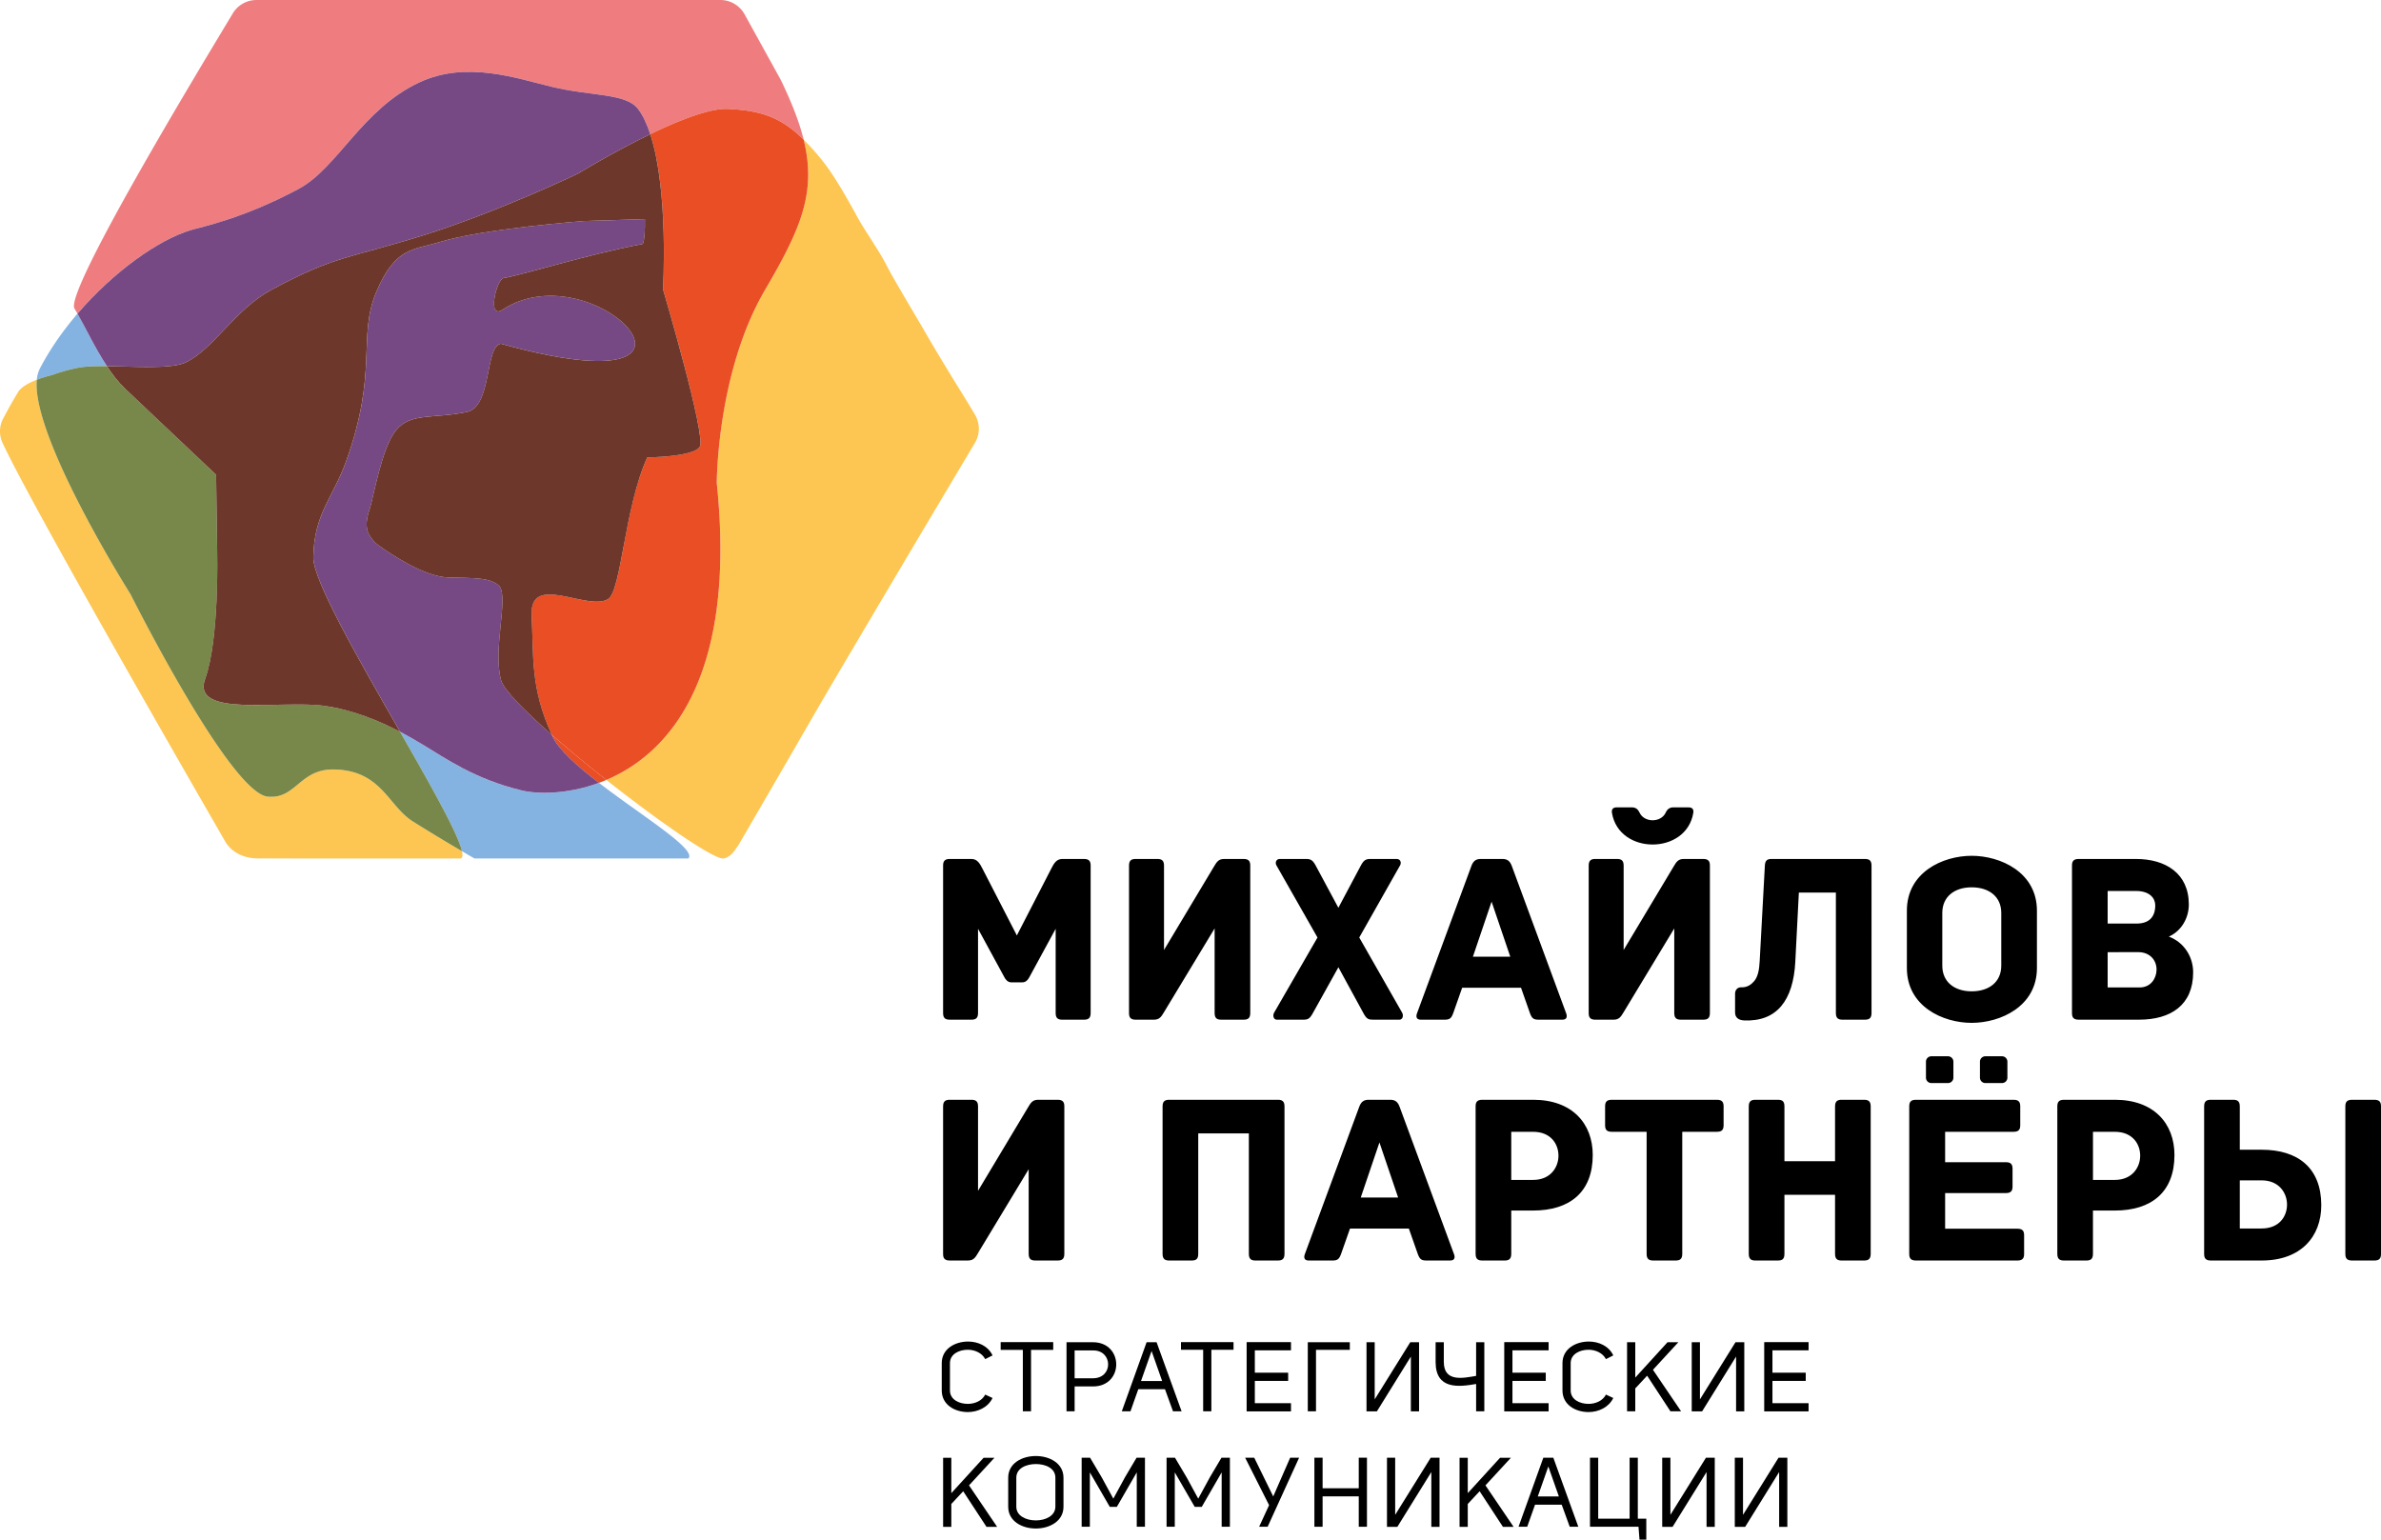 <svg version="1.2" baseProfile="tiny" id="Ramka" xmlns="http://www.w3.org/2000/svg" x="0" y="0" width="188.671" height="122" overflow="visible" xml:space="preserve"><g><g><path fill="#84B3E1" d="M41.328 62.634c-3.706-.889-6.071-2.566-7.758-3.585-.513-.31-1.15-.683-1.87-1.061 2.406 4.202 4.586 8.044 4.908 9.462.605.357.991.577.991.577h16.946c.707-.712-3.655-3.356-7.083-5.992-2.536.934-4.91.895-6.134.599zM6.658 29.072c.512-.052 1.14-.065 1.816-.053-.954-1.445-1.717-3.084-2.335-4.161-1.154 1.348-2.191 2.823-2.996 4.38a2.395 2.395 0 00-.227.853c.623-.238 1.188-.367 1.188-.367s1.415-.526 2.554-.652z"/><path fill="#FDC652" d="M26.464 60.974c-2.699-.049-2.997 2.328-5.191 2.157C18.317 63.032 10.349 47.1 10.349 47.1s-7.87-12.454-7.432-17.01c-.587.229-1.223.555-1.476.968-.422.69-.827 1.408-1.213 2.158H.223a2.187 2.187 0 00-.02 1.884l.011.016c2.277 4.934 15.425 27.734 17.589 31.49.358.688 1.227 1.423 2.699 1.418.079 0-.008.013.079 0l8.471.003h7.429c.171-.028.205-.227.127-.577a132.304 132.304 0 01-3.894-2.357c-1.976-1.247-2.484-4.047-6.25-4.119zM77.274 32.888l.002.006c-.814-1.411-2.232-3.557-4.234-7.033-.517-.892-2.301-3.869-2.755-4.769-.649-1.286-1.757-2.8-2.362-3.918-1.016-1.868-1.941-3.406-2.655-4.31a19.493 19.493 0 00-1.588-1.798c1.027 4.157-.199 7.025-3.06 11.909-3.824 6.524-3.824 15.297-3.824 15.297 1.595 15.375-3.755 21.413-8.751 23.532 4.198 3.315 8.556 6.334 9.295 6.224.491-.094.819-.525 1.08-.934l.067-.081c3.85-6.611 6.39-11.044 7.164-12.355a4648.987 4648.987 0 0111.593-19.55c.202-.328.317-.717.317-1.134 0-.394-.107-.763-.289-1.086z"/><path fill="#77884A" d="M25.654 55.928c-3.376-.463-10.537.968-9.399-2.131 1.136-3.103.955-10.124.955-10.124l-.086-6.056s-5.412-5.122-7.22-6.828c-.522-.493-.995-1.112-1.43-1.77a16.17 16.17 0 00-1.816.053c-1.139.127-2.554.651-2.554.651s-.565.129-1.188.367c-.437 4.556 7.433 17.01 7.433 17.01s7.968 15.932 10.924 16.031c2.193.17 2.492-2.207 5.191-2.157 3.767.072 4.275 2.873 6.251 4.119a134.54 134.54 0 003.894 2.357c-.322-1.417-2.503-5.26-4.908-9.462-1.622-.85-3.702-1.738-6.047-2.06z"/><path fill="#EF7D7F" d="M15.072 18.247c.908-.278 4.118-.89 8.573-3.267 3.127-1.668 5.006-6.308 9.579-8.449 3.748-1.756 7.743-.31 10.501.349 3.159.761 5.863.487 6.831 1.751.397.516.712 1.211.972 2.004 2.306-1.114 4.75-2.078 6.17-2.004 2.561.132 4.146.616 5.985 2.435-.346-1.399-.944-2.942-1.824-4.756l-2.844-5.15A2.19 2.19 0 0057.083 0H30.435L20.28.002h-.005c-.77.013-1.483.44-1.859 1.111C15.609 5.771 5.091 23.17 5.904 24.456c.074.117.157.263.235.401 2.85-3.327 6.411-5.841 8.933-6.61z"/><path fill="#E94E24" d="M43.783 58.352c.501 1.068 1.976 2.372 3.68 3.682.194-.07.388-.149.584-.231a108.08 108.08 0 01-4.316-3.574c.019.041.031.082.052.123z"/><path fill="#774984" d="M43.783 58.352c-.02-.041-.033-.082-.052-.123-2.187-1.926-3.814-3.578-4.022-4.324-.675-2.42.582-6.399-.111-7.436-.702-.745-2.136-.651-4.063-.711-1.923-.061-4.508-1.819-5.525-2.535-.425-.303-.503-.473-.717-.792-.416-.628-.209-1.462 0-2.087.3-.904.938-4.82 2.081-6.24 1.142-1.426 2.954-.903 5.62-1.459 2.013-.419 1.42-5.231 2.701-5.408 19.587 5.463 7.497-7.523.13-2.698-1.253.824-.49-2.408.085-2.507 1.693-.298 6.658-1.873 11.028-2.703.136-.319.181-1.038.165-1.966l-4.841.152s-7.964.605-11.39 1.656c-2.109.649-3.539.379-5.049 3.961-1.509 3.579.177 6.251-2.396 13.423-1.014 2.843-2.535 4.116-2.599 7.599-.034 1.812 3.621 8.147 6.874 13.833.72.378 1.357.751 1.87 1.061 1.688 1.019 4.052 2.695 7.758 3.585 1.223.296 3.598.335 6.134-.6-1.706-1.309-3.181-2.613-3.681-3.681z"/><path fill="#774984" d="M14.729 28.713c2.217-1.075 3.882-4.191 6.789-5.753 5.11-2.741 6.006-2.437 11.948-4.291 5.956-1.857 12.323-4.906 12.323-4.906s2.757-1.691 5.74-3.128c-.26-.793-.575-1.488-.972-2.004-.968-1.263-3.672-.99-6.831-1.751-2.757-.659-6.753-2.105-10.501-.349-4.573 2.141-6.452 6.781-9.579 8.449-4.455 2.377-7.665 2.989-8.573 3.267-2.522.768-6.083 3.283-8.933 6.61.618 1.077 1.382 2.716 2.335 4.161 2.262.022 5.108.246 6.254-.305z"/><path fill="#E94E24" d="M56.797 38.272s0-8.773 3.824-15.297c2.862-4.884 4.087-7.752 3.06-11.909-1.839-1.819-3.424-2.303-5.985-2.435-1.42-.074-3.864.89-6.17 2.004 1.474 4.456 1.011 12.291 1.011 12.291s3.451 11.678 2.912 12.485c-.538.808-4.162.833-4.162.833-1.822 4.009-2.048 10.639-3.123 11.241-1.664.933-6.196-2.111-6.034 1.247.155 3.32-.1 5.806 1.599 9.497a108.08 108.08 0 004.316 3.574c4.997-2.118 10.348-8.156 8.752-23.531z"/><path fill="#6D372B" d="M33.465 18.67c-5.941 1.854-6.837 1.55-11.948 4.291-2.907 1.562-4.571 4.678-6.789 5.753-1.145.55-3.992.327-6.254.305.435.658.908 1.278 1.43 1.77 1.808 1.706 7.22 6.828 7.22 6.828l.086 6.056s.18 7.021-.955 10.124c-1.138 3.098 6.022 1.668 9.399 2.131 2.344.322 4.425 1.211 6.046 2.06-3.254-5.687-6.908-12.021-6.874-13.833.063-3.483 1.584-4.756 2.599-7.599 2.572-7.172.886-9.844 2.396-13.423 1.51-3.582 2.94-3.312 5.049-3.961 3.426-1.052 11.39-1.656 11.39-1.656l4.841-.152c.016.929-.029 1.648-.165 1.966-4.37.83-9.334 2.406-11.028 2.703-.575.099-1.338 3.331-.085 2.507 7.367-4.825 19.458 8.161-.13 2.698-1.282.177-.689 4.989-2.701 5.408-2.666.556-4.477.033-5.62 1.459-1.143 1.42-1.781 5.336-2.081 6.24-.209.625-.416 1.459 0 2.087.214.318.292.489.717.792 1.016.717 3.602 2.474 5.525 2.535 1.927.06 3.361-.034 4.063.711.693 1.036-.564 5.015.111 7.436.207.746 1.834 2.398 4.022 4.324-1.699-3.691-1.444-6.177-1.599-9.497-.162-3.358 4.37-.314 6.034-1.247 1.075-.602 1.301-7.232 3.123-11.241 0 0 3.624-.025 4.162-.833.539-.807-2.912-12.485-2.912-12.485s.463-7.835-1.011-12.291c-2.983 1.438-5.74 3.128-5.74 3.128s-6.365 3.049-12.321 4.906z"/></g><path d="M85.899 68.066h-1.727c-.47 0-.674.384-.864.756l-2.732 5.305-2.732-5.305c-.192-.373-.395-.756-.865-.756h-1.727c-.413 0-.521.198-.521.521V80.28c0 .414.198.521.521.521h1.727c.324 0 .521-.108.521-.521V73.6l2.104 3.867c.08.149.252.375.523.375h.899c.27 0 .441-.225.522-.375l2.103-3.867v6.681c0 .413.198.521.522.521H85.9c.324 0 .523-.108.523-.521V68.587c-.001-.323-.109-.521-.524-.521zM89.987 68.066h1.726c.324 0 .523.108.523.521v6.692l3.954-6.602c.22-.367.36-.611.81-.611h1.55c.413 0 .521.198.521.521V80.28c0 .413-.198.521-.521.521h-1.782c-.323 0-.521-.108-.521-.521v-6.71l-4.001 6.62c-.222.367-.36.612-.81.612h-1.449c-.414 0-.523-.198-.523-.521V68.587c0-.413.198-.521.523-.521zM107.707 74.29l3.238-5.721c.116-.203.035-.503-.269-.503h-2.105c-.36 0-.524.121-.738.521l-1.78 3.346-1.799-3.346c-.211-.392-.378-.521-.72-.521h-2.123c-.306 0-.381.307-.269.503l3.256 5.721-3.437 5.954c-.127.224-.053.558.217.558h2.051c.395 0 .537-.047.792-.504l2.033-3.651 1.991 3.651c.255.466.395.504.792.504h2.049c.271 0 .345-.332.217-.558l-3.396-5.954zM117.331 68.066c-.395 0-.599.178-.738.557l-4.31 11.675c-.08.22-.089.504.306.504h1.888c.397 0 .533-.11.684-.539l.701-1.992h4.664l.7 1.992c.152.429.288.539.684.539h1.888c.395 0 .386-.284.306-.504l-4.308-11.675c-.141-.379-.343-.557-.738-.557h-1.727zm-.617 7.744c.375-1.099.783-2.311 1.48-4.362.644 1.901 1.077 3.18 1.481 4.362h-2.961zM126.41 68.066h1.727c.324 0 .521.108.521.521v6.692l3.954-6.602c.22-.367.36-.611.81-.611h1.55c.413 0 .521.198.521.521V80.28c0 .413-.198.521-.521.521h-1.78c-.325 0-.523-.108-.523-.521v-6.71l-4.001 6.62c-.221.367-.36.612-.809.612h-1.449c-.414 0-.521-.198-.521-.521V68.587c0-.413.197-.521.521-.521zM133.807 63.978h-1.233c-.274 0-.467.156-.58.407-.367.818-1.713.818-2.079 0-.114-.251-.305-.407-.581-.407h-1.231c-.287 0-.419.148-.37.442.556 3.335 5.888 3.335 6.443 0 .05-.294-.082-.442-.369-.442zM101.263 87.149h-8.617c-.324 0-.523.108-.523.521v11.693c0 .414.199.522.523.522h1.78c.343 0 .523-.108.523-.522V89.81h4.011v9.553c0 .414.198.522.521.522h1.782c.323 0 .521-.108.521-.522V87.67c0-.413-.197-.521-.521-.521zM75.252 87.149h1.727c.324 0 .521.108.521.521v6.692l3.955-6.602c.22-.367.359-.611.81-.611h1.55c.414 0 .523.198.523.521v11.693c0 .414-.198.522-.523.522h-1.78c-.324 0-.522-.108-.522-.522v-6.71l-4.001 6.62c-.222.367-.359.612-.81.612h-1.45c-.413 0-.521-.198-.521-.522V87.67c0-.413.198-.521.521-.521zM108.443 87.149c-.395 0-.597.179-.738.558l-4.31 11.675c-.08.219-.089.504.306.504h1.888c.395 0 .533-.111.684-.54l.701-1.992h4.664c.206.592.433 1.24.7 1.992.152.429.287.54.684.54h1.888c.397 0 .388-.285.306-.504l-4.31-11.675c-.139-.379-.341-.558-.738-.558h-1.725zm-.617 7.744c.376-1.1.785-2.312 1.481-4.362.646 1.9 1.076 3.18 1.481 4.362h-2.962zM121.497 87.149h-4.046c-.414 0-.523.198-.523.521v11.693c0 .414.198.522.523.522h1.78c.324 0 .521-.108.521-.522v-3.437h1.727c2.91 0 4.731-1.462 4.731-4.4.001-2.482-1.618-4.377-4.713-4.377zm-.018 6.35h-1.727v-3.813h1.727c1.404 0 2.014.96 2.014 1.895.001.898-.61 1.918-2.014 1.918zM136.056 87.149h-8.347c-.413 0-.521.198-.521.521v1.493c0 .323.107.522.521.522h2.77v9.678c0 .414.199.522.523.522h1.78c.323 0 .521-.108.521-.522v-9.678h2.754c.414 0 .521-.198.521-.522V87.67c-.001-.323-.108-.521-.522-.521zM161.407 72.16c0-3.038-2.884-4.345-5.173-4.345-2.288 0-5.132 1.307-5.132 4.345v4.547c0 3.038 2.844 4.346 5.132 4.346 2.29 0 5.173-1.307 5.173-4.346V72.16zm-2.826 4.365c0 1.285-.963 2.029-2.347 2.029-1.363 0-2.326-.743-2.326-2.029v-4.184c0-1.285.963-2.028 2.326-2.028 1.383 0 2.347.743 2.347 2.028v4.184zM171.861 74.218c1-.444 1.582-1.481 1.582-2.543 0-2.467-1.839-3.609-4.191-3.609h-4.544c-.413 0-.523.198-.523.521V80.28c0 .323.108.521.523.521h4.796c2.502 0 4.282-1.153 4.282-3.752 0-1.254-.738-2.387-1.925-2.831zm-4.85-1.033v-2.582h2.241c1.104 0 1.531.584 1.531 1.136.001.959-.528 1.446-1.473 1.446h-2.299zm0 2.267c.971 0 1.454-.003 2.421-.003.953 0 1.468.669 1.454 1.407-.012.656-.439 1.391-1.347 1.391h-2.528v-2.795zM142.261 76.195l.281-5.467h2.934v9.552c0 .413.198.521.523.521h1.78c.324 0 .521-.108.521-.521V68.587c0-.414-.198-.521-.521-.521h-7.41c-.323 0-.499.109-.521.521l-.411 7.59c-.034.652-.135 1.215-.432 1.566-.221.259-.539.514-1.031.493-.293-.013-.487.212-.487.504v1.488c0 .446.326.615.723.632 2.562.109 3.891-1.555 4.051-4.665zM147.713 87.149h-1.782c-.324 0-.521.108-.521.521v4.347h-4.011V87.67c0-.414-.18-.521-.521-.521h-1.782c-.323 0-.523.108-.523.521v11.693c0 .414.199.522.523.522h1.782c.341 0 .521-.108.521-.522v-4.684h4.011v4.684c0 .414.198.522.521.522h1.782c.324 0 .521-.108.521-.522V87.67c0-.413-.198-.521-.521-.521zM159.87 97.366h-5.738v-2.825h4.821c.414 0 .521-.198.521-.521v-1.403c0-.324-.107-.522-.521-.522h-4.821v-2.41h5.432c.413 0 .521-.198.521-.522V87.67c0-.324-.108-.521-.521-.521h-7.753c-.413 0-.523.198-.523.521v11.693c0 .323.108.522.523.522h8.059c.413 0 .521-.198.521-.522v-1.475c0-.324-.108-.522-.521-.522zM167.592 87.149h-4.046c-.414 0-.523.198-.523.521v11.693c0 .414.198.522.523.522h1.78c.324 0 .521-.108.521-.522v-3.437h1.727c2.91 0 4.731-1.462 4.731-4.4.001-2.482-1.618-4.377-4.713-4.377zm-.017 6.35h-1.727v-3.813h1.727c1.402 0 2.014.96 2.014 1.895 0 .898-.612 1.918-2.014 1.918zM179.227 99.885h-4.048c-.413 0-.523-.198-.523-.522V87.67c0-.413.199-.521.523-.521h1.78c.325 0 .523.108.523.521v3.436h1.726c2.91 0 4.731 1.464 4.731 4.402.001 2.482-1.618 4.377-4.712 4.377zm-.019-6.351h-1.726v3.813h1.726c1.404 0 2.016-.959 2.016-1.894 0-.9-.612-1.919-2.016-1.919zM185.846 99.363c0 .323.108.522.523.522h1.782c.414 0 .521-.198.521-.522V87.67c0-.324-.108-.521-.521-.521h-1.782c-.414 0-.523.199-.523.521v11.693z"/><polygon points="79.293,106.352 79.293,106.967 81.05,106.967 81.05,111.833 81.699,111.833 81.699,106.967 83.457,106.967 83.457,106.352 79.293,106.352"/><path d="M85.153 109.864h1.456c1.222 0 1.842-.865 1.842-1.747 0-.875-.62-1.757-1.85-1.757h-2.09v5.474h.643v-1.97h-.001zm1.448-.647h-1.448v-2.206h1.448c.805-.015 1.208.549 1.208 1.107-.001.549-.396 1.099-1.208 1.099zM88.892 111.833h.689c.193-.571.418-1.178.619-1.75h2.113l.635 1.75h.681l-1.981-5.474h-.79l-1.966 5.474zm1.523-2.4c.296-.82.558-1.572.837-2.377.309.875.534 1.533.836 2.377h-1.673z"/><polygon points="93.581,106.352 93.581,106.958 95.339,106.958 95.339,111.833 95.989,111.833 95.989,106.958 97.745,106.958 97.745,106.352 93.581,106.352"/><polygon points="102.298,106.352 98.783,106.352 98.783,111.841 102.298,111.841 102.298,111.191 99.433,111.191 99.433,109.425 102.074,109.425 102.074,108.775 99.433,108.775 99.433,107.002 102.298,107.002 102.298,106.352"/><path d="M106.96 106.36h-3.33v5.474h.65v-4.87h2.68v-.604zM116.968 111.833h.65v-5.474h-.65v2.669c-.954.156-2.56.55-2.56-1.104v-1.565h-.65v1.566c0 2.201 1.824 1.986 3.21 1.744v2.164z"/><polygon points="122.712,106.352 119.197,106.352 119.197,111.841 122.712,111.841 122.712,111.191 119.847,111.191 119.847,109.425 122.487,109.425 122.487,108.775 119.847,108.775 119.847,107.002 122.712,107.002 122.712,106.352"/><path d="M123.811 108.017v2.167c0 1.138 1.036 1.711 2.067 1.711.789 0 1.601-.372 1.959-1.115l-.581-.271c-.247.487-.812.736-1.378.736-.706 0-1.417-.348-1.417-1.061v-2.167c0-.713.712-1.061 1.417-1.061.558 0 1.123.256 1.378.743l.581-.294c-.348-.743-1.146-1.099-1.935-1.099-1.045 0-2.091.581-2.091 1.711z"/><polygon points="128.929,106.36 128.929,111.833 129.579,111.833 129.579,110.019 130.519,109.014 132.365,111.833 133.21,111.833 130.98,108.545 132.994,106.36 132.135,106.36 129.579,109.163 129.579,106.36 128.929,106.36"/><polygon points="143.312,106.352 139.797,106.352 139.797,111.841 143.312,111.841 143.312,111.191 140.449,111.191 140.449,109.425 143.087,109.425 143.087,108.775 140.449,108.775 140.449,107.002 143.312,107.002 143.312,106.352"/><polygon points="112.447,106.36 112.447,111.841 111.797,111.841 111.797,107.497 109.104,111.841 108.282,111.841 108.282,106.36 108.932,106.36 108.932,110.888 111.75,106.36 112.447,106.36"/><polygon points="138.218,106.36 138.218,111.841 137.568,111.841 137.568,107.497 134.874,111.841 134.053,111.841 134.053,106.36 134.704,106.36 134.704,110.888 137.521,106.36 138.218,106.36"/><polygon points="74.733,115.518 74.733,120.991 75.383,120.991 75.383,119.176 76.324,118.17 78.17,120.991 79.013,120.991 76.785,117.703 78.799,115.518 77.94,115.518 75.383,118.32 75.383,115.518 74.733,115.518"/><path d="M79.89 117.097v2.299c0 1.146 1.091 1.726 2.19 1.726 1.092 0 2.191-.58 2.191-1.726v-2.299c0-1.145-1.099-1.719-2.191-1.719-1.099 0-2.19.573-2.19 1.719zm.643 0c0-.743.766-1.076 1.54-1.084.774 0 1.556.326 1.556 1.084v2.299c-.008.72-.774 1.083-1.549 1.083-.782 0-1.547-.363-1.547-1.083v-2.299z"/><polygon points="88.498,119.407 90.077,116.674 90.077,120.983 90.727,120.983 90.727,115.51 90.063,115.51 89.152,117.046 88.22,118.756 87.309,117.085 86.377,115.51 85.711,115.51 85.711,120.983 86.361,120.983 86.361,116.674 87.94,119.407 88.498,119.407"/><polygon points="102.942,115.51 102.234,115.51 100.891,118.581 99.386,115.51 98.665,115.51 100.563,119.272 99.774,120.983 100.448,120.983 102.942,115.51"/><polygon points="107.668,120.983 108.318,120.983 108.318,115.51 107.668,115.51 107.668,117.933 104.803,117.933 104.803,115.51 104.153,115.51 104.153,120.983 104.803,120.983 104.803,118.574 107.668,118.574 107.668,120.983"/><path d="M120.329 120.983h.688c.195-.57.419-1.178.619-1.749h2.114l.635 1.749h.681l-1.981-5.473h-.791l-1.965 5.473zm1.525-2.4c.293-.821.556-1.572.836-2.377.309.875.534 1.533.836 2.377h-1.672z"/><polygon points="114.069,115.51 114.069,120.991 113.419,120.991 113.419,116.648 110.726,120.991 109.904,120.991 109.904,115.51 110.554,115.51 110.554,120.038 113.372,115.51 114.069,115.51"/><polygon points="135.878,115.51 135.878,120.991 135.228,120.991 135.228,116.648 132.535,120.991 131.714,120.991 131.714,115.51 132.364,115.51 132.364,120.038 135.182,115.51 135.878,115.51"/><polygon points="141.63,115.51 141.63,120.991 140.98,120.991 140.98,116.648 138.287,120.991 137.465,120.991 137.465,115.51 138.117,115.51 138.117,120.038 140.933,115.51 141.63,115.51"/><path d="M129.781 120.341h.672V122h-.539l-.079-1.017h-3.844v-5.473h.651v4.832h2.489v-4.832h.65v4.831zM74.624 108.017v2.167c0 1.138 1.038 1.711 2.067 1.711.789 0 1.601-.372 1.958-1.115l-.58-.271c-.247.487-.812.736-1.378.736-.705 0-1.417-.348-1.417-1.061v-2.167c0-.713.712-1.061 1.417-1.061.557 0 1.122.256 1.378.743l.58-.294c-.349-.743-1.145-1.099-1.935-1.099-1.044 0-2.09.581-2.09 1.711z"/><polygon points="95.227,119.407 96.805,116.674 96.805,120.983 97.457,120.983 97.457,115.51 96.791,115.51 95.88,117.046 94.948,118.756 94.039,117.085 93.105,115.51 92.44,115.51 92.44,120.983 93.09,120.983 93.09,116.674 94.67,119.407 95.227,119.407"/><polygon points="115.656,115.518 115.656,120.991 116.306,120.991 116.306,119.176 117.247,118.17 119.093,120.991 119.938,120.991 117.708,117.703 119.723,115.518 118.863,115.518 116.306,118.32 116.306,115.518 115.656,115.518"/><path d="M154.359 85.824h-1.317a.43.43 0 01-.429-.429V84.13a.43.43 0 01.429-.429h1.317a.43.43 0 01.429.429v1.265a.43.43 0 01-.429.429zM158.638 85.824h-1.317a.43.43 0 01-.429-.429V84.13a.43.43 0 01.429-.429h1.317a.43.43 0 01.429.429v1.265a.43.43 0 01-.429.429z"/></g></svg>